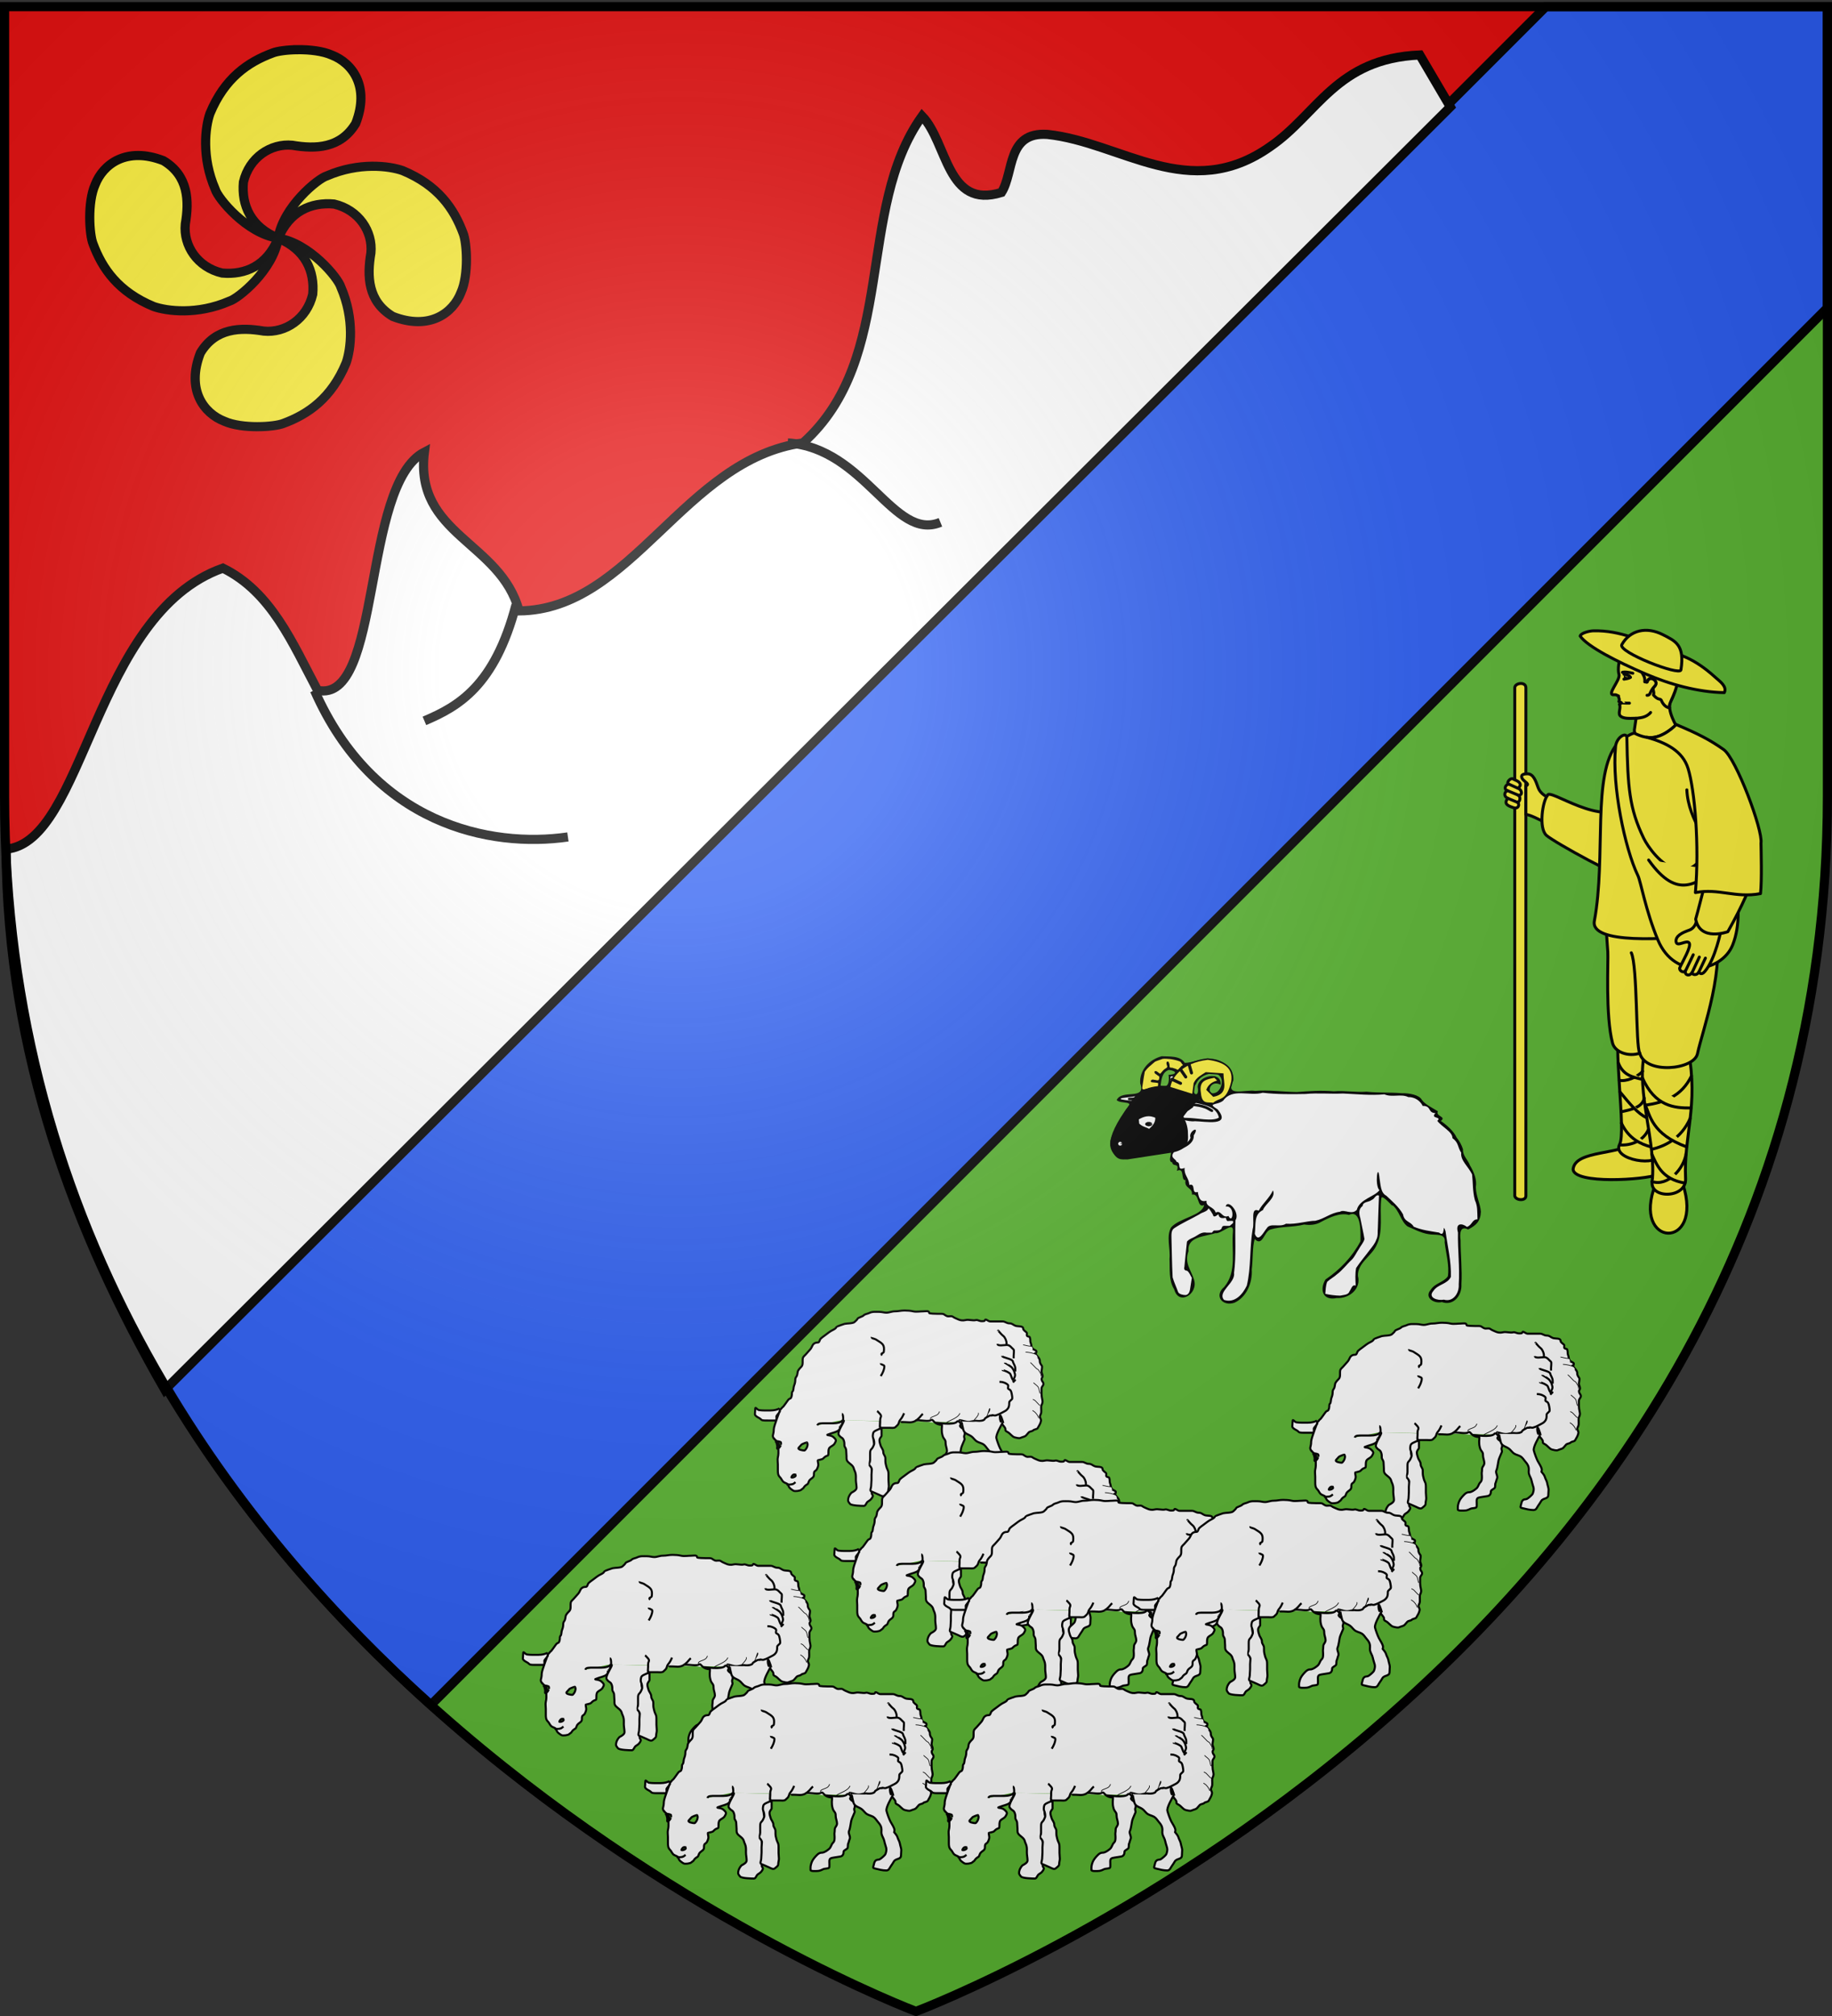 <svg xmlns="http://www.w3.org/2000/svg" xmlns:xlink="http://www.w3.org/1999/xlink" width="600" height="660" version="1.0"><rect width="100%" height="100%" fill="#333333" stroke="none"/><defs><linearGradient id="b"><stop offset="0" style="stop-color:white;stop-opacity:.314"/><stop offset=".19" style="stop-color:white;stop-opacity:.251"/><stop offset=".6" style="stop-color:#6b6b6b;stop-opacity:.125"/><stop offset="1" style="stop-color:black;stop-opacity:.125"/></linearGradient><linearGradient id="a"><stop offset="0" style="stop-color:#fd0000;stop-opacity:1"/><stop offset=".5" style="stop-color:#e77275;stop-opacity:.659"/><stop offset="1" style="stop-color:black;stop-opacity:.323"/></linearGradient><linearGradient id="c"><stop offset="0" style="stop-color:#fd0000;stop-opacity:1"/><stop offset=".5" style="stop-color:#e77275;stop-opacity:.659"/><stop offset="1" style="stop-color:black;stop-opacity:.323"/></linearGradient><linearGradient id="d"><stop offset="0" style="stop-color:white;stop-opacity:.314"/><stop offset=".19" style="stop-color:white;stop-opacity:.251"/><stop offset=".6" style="stop-color:#6b6b6b;stop-opacity:.125"/><stop offset="1" style="stop-color:black;stop-opacity:.125"/></linearGradient><linearGradient id="e"><stop offset="0" style="stop-color:#784421;stop-opacity:1"/><stop offset="1" style="stop-color:#fff;stop-opacity:1"/></linearGradient><radialGradient xlink:href="#b" id="o" cx="221.445" cy="226.331" r="300" fx="221.445" fy="226.331" gradientTransform="matrix(1.353 0 0 1.349 -77.63 -85.747)" gradientUnits="userSpaceOnUse"/><radialGradient id="f" cx="237.409" cy="263.941" r="8.281" fx="237.409" fy="263.941" gradientUnits="userSpaceOnUse"><stop offset="0" style="stop-color:white"/><stop offset=".522" style="stop-color:#da251d"/><stop offset="1" style="stop-color:#1f1a17"/></radialGradient><radialGradient id="g" cx="503.247" cy="231.668" r="8.714" fx="503.247" fy="231.668" gradientUnits="userSpaceOnUse"><stop offset="0" style="stop-color:white"/><stop offset=".522" style="stop-color:#00923f"/><stop offset="1" style="stop-color:#1f1a17"/></radialGradient></defs><g style="display:inline"><path d="M598.5 3.469V2.188H1.5v258.53c0 120.004 52.784 209.3 113.938 272.626L598.5 3.469z" style="fill:#e20909;fill-opacity:1;fill-rule:evenodd;stroke:none"/><path d="M598.5 3.469 115.437 533.344C199.751 620.65 300 658.5 300 658.5s298.5-112.33 298.5-397.781V3.469z" style="fill:#5ab532;fill-opacity:1;fill-rule:evenodd;stroke:none"/><g style="display:inline"><path d="M598.5 100.781 141.125 558.156c-31.35-28.132-62.039-62.67-86.688-104.125L506.281 2.187H598.5v98.594z" style="fill:#2b5df2;fill-opacity:1;fill-rule:evenodd;stroke:#000;stroke-width:3;stroke-linecap:butt;stroke-linejoin:miter;stroke-miterlimit:4;stroke-opacity:1;stroke-dasharray:none"/><path d="M0 0h600v660H0z" style="fill:none;stroke:none"/></g></g><g style="fill:#fcef3c;display:inline;stroke:#000;stroke-opacity:1;stroke-width:14.079;stroke-miterlimit:4;stroke-dasharray:none"><path d="M328.005 41.154c-16.924.126-32.062 2.332-38.864 5.099-38.15 14.15-73.9 38.776-96.392 93.121-7.125 20.3-13.316 67.01 8.129 116.402 3.998 13.857 48.17 67.8 96.44 75.083.065.027.127.07.192.097-.039.244-.06.477-.096.721-17.207 41.468-50.287 56.053-86.003 52.814-37.952-8.915-59.845-42.134-56.565-75.228 6.026-35.531 5.057-74.272-33.574-97.45-56.75-22.033-92.882 5.266-105.05 36.796C4.076 275.822 7.288 325.522 13 339.565c14.15 38.15 38.776 73.852 93.12 96.344 20.301 7.125 67.012 13.316 116.402-8.128 13.867-4.002 67.856-48.182 75.084-96.489.033-.078.064-.162.097-.24 41.651 17.178 56.299 50.315 53.054 86.099-8.915 37.952-42.182 59.845-75.277 56.565-35.53-6.026-74.27-5.057-97.45 33.574-22.032 56.75 5.315 92.833 36.845 105.001 27.213 12.147 76.913 8.983 90.956 3.271 38.15-14.15 73.851-38.776 96.344-93.12 7.125-20.302 13.316-67.012-8.129-116.403-3.993-13.839-48.05-67.689-96.247-75.083 17.242-41.235 50.23-55.757 85.858-52.525 37.952 8.914 59.846 42.181 56.565 75.276-6.026 35.53-5.056 74.271 33.574 97.45 56.75 22.032 92.834-5.315 105.002-36.844 12.146-27.213 8.983-76.866 3.27-90.91-14.15-38.148-38.776-73.898-93.12-96.391-20.301-7.125-67.011-13.315-116.402 8.129-13.79 3.979-67.285 47.727-74.988 95.718-41.875-17.143-56.595-50.327-53.342-86.195 8.914-37.952 42.133-59.845 75.228-56.565 35.53 6.026 74.271 5.057 97.45-33.574 22.032-56.75-5.267-92.882-36.796-105.05-14.032-6.263-34.076-8.455-52.093-8.32z" style="fill:#fcef3c;fill-opacity:1;fill-rule:evenodd;stroke:#000;stroke-opacity:1;stroke-width:14.079;stroke-miterlimit:4;stroke-dasharray:none" transform="translate(27.706 7.494) scale(.213)"/></g><path d="M2 278c25.849-2.299 28.517-76.944 71-92 15.865 7.801 22.8 24.533 31 40 21.264 4.477 14.291-67.199 35-78-3.367 27.119 24.95 29.322 31 52 37-.333 54-49.667 93-55 31.104-27.908 17.044-76.314 39-107 8.404 8.728 8.014 30.646 26 25 4.15-6.475 1.667-19.889 15-19 24.2 2.53 46.435 22.75 73 4 15.553-10.624 21.629-28.83 49-30l10 17L54 455C24.522 403.776 2.368 345.102 2 278z" style="fill:#fff;stroke:#000;stroke-width:3;stroke-linecap:butt;stroke-linejoin:miter;stroke-miterlimit:4;stroke-opacity:1;stroke-dasharray:none"/><path d="M103 226c19.326 43.939 57.636 51.682 83 48M169 198c-7 26.667-19 33.333-30 38M258 145c25.333 1.667 34.667 32.333 50 26" style="fill:none;stroke:#000;stroke-width:3;stroke-linecap:butt;stroke-linejoin:miter;stroke-miterlimit:4;stroke-opacity:1;stroke-dasharray:none"/><g style="display:inline"><g style="fill:#fcef3c"><path d="m426.524 724.278.596-4.033c-2.71.1-4.144.098-5.173-.636-1.222-.872.2-2.801-.472-4.064.983-.52.686-.553-.185-.96.417-.8-.178-1.299-.096-1.88-.609-.182-.715-.49-1.455-.412-3.002.32 2.15-4.915 1.593-6.856-.556-1.942.15-4.696.351-6.067.238-1.617 2.539-5.254 10.996-3.198 8.457 2.056 8.422 1.974 9.089 4.943.667 2.97-1.241 10.464-2.91 13.32-1.67 2.857 2.261 9.105 2.261 9.105l-2.83 5.452h-11.128l-.637-4.714h0z" style="fill:#fcef3c;fill-opacity:1;stroke:#000;stroke-width:1;stroke-linecap:round;stroke-linejoin:round;stroke-miterlimit:4;stroke-opacity:1;stroke-dasharray:none" transform="matrix(.968 0 0 .968 122.386 -462.057)"/><path d="M429.701 701.73c-2.336 3.04.715 3.192.345 6.205l.786.116c.399-1.282 1.032-1.562 2.26-.941.327.164 1.41 1.24.162 2.467-.889.874.214 1.7-.268 2.795 1.8 2.158 2.412.832 2.82 2.155.571 1.19 1.556 2.138 2.65 2.186-.59-1.824 2.604-4.412 3.224-12.268l-11.979-2.714zM422.488 704.72s.64-.377 3.529.308M422.158 715.02c0 .01 1.45.146 2.712.116" style="fill:#fcef3c;stroke:#000;stroke-width:1;stroke-linecap:round;stroke-linejoin:round;stroke-miterlimit:4;stroke-opacity:1;stroke-dasharray:none" transform="matrix(.968 0 0 .968 122.386 -462.057)"/><path d="M430.876 708.012c.765-2.599 4.084-.265 2.612 1.286-2.005 2.113-1.309 3.184-2.668 3.184" style="fill:#fcef3c;stroke:#000;stroke-width:1;stroke-linecap:round;stroke-linejoin:round;stroke-miterlimit:4;stroke-opacity:1;stroke-dasharray:none" transform="matrix(.968 0 0 .968 122.386 -462.057)"/><path d="M386.074 709.932c0-1.653 3.76-2.18 3.76 0l-.001 171.874c-.002 1.774-3.44 1.549-3.76 0V709.932z" style="fill:#fcef3c;fill-opacity:1;stroke:#000;stroke-width:1;stroke-linecap:round;stroke-linejoin:round;stroke-miterlimit:4;stroke-opacity:1;stroke-dasharray:none" transform="matrix(.968 0 0 .968 122.386 -462.057)"/><path d="M402.614 759.048s-10.354-6.203-12.78-6.252v-9.684c1.47-.547-.343-1.292-1.115-2.28-.667-1.015-.466-1.805 1.646-1.801 1.985.004 2.795 2.339 3.607 4.664 1.425 4.08 8.19 4.726 12.237 6.967.886 1.848-1.533 6.505-3.595 8.386z" style="fill:#fcef3c;fill-opacity:1;stroke:#000;stroke-width:1;stroke-linecap:round;stroke-linejoin:round;stroke-miterlimit:4;stroke-opacity:1;stroke-dasharray:none" transform="matrix(.968 0 0 .968 122.386 -462.057)"/><path d="M397.123 746.407c-1.618 1.776-3.062 11.042-.324 13.461 2.642 2.336 25.765 15.147 29.265 14.965l-1.626-25.576c-8.23 8.762-27.15-5.966-27.315-2.85z" style="fill:#fcef3c;fill-opacity:1;stroke:#000;stroke-width:1;stroke-linecap:round;stroke-linejoin:round;stroke-miterlimit:4;stroke-opacity:1;stroke-dasharray:none" transform="matrix(.968 0 0 .968 122.386 -462.057)"/><path d="M433.7 877.78h9.244c7.36 22.717-17.68 21.594-9.244 0z" style="fill:#fcef3c;fill-opacity:1;fill-rule:evenodd;stroke:#000;stroke-width:1;stroke-linecap:round;stroke-linejoin:round;stroke-miterlimit:4;stroke-opacity:1;stroke-dasharray:none" transform="matrix(.968 0 0 .968 122.386 -462.057)"/><path d="M433.714 862.558c2.363 1.779 6.618 11.163.57 12.055-4.186 1.77-28.086 3.295-28.48-1.804.715-6.744 16.271-4.59 21.834-9.682l6.076-.57z" style="fill:#fcef3c;fill-opacity:1;stroke:#000;stroke-width:1;stroke-linecap:round;stroke-linejoin:round;stroke-miterlimit:4;stroke-opacity:1;stroke-dasharray:none" transform="matrix(.968 0 0 .968 122.386 -462.057)"/><path d="m434.356 821.587.704 45.76c.077 4.965-16.252 2.29-13.525-2.962 2.342-4.513-2.523-33.644.202-42.798h12.619z" style="fill:#fcef3c;fill-opacity:1;stroke:#000;stroke-width:1;stroke-linecap:round;stroke-linejoin:round;stroke-miterlimit:4;stroke-opacity:1;stroke-dasharray:none" transform="matrix(.968 0 0 .968 122.386 -462.057)"/><path d="M444.778 832.718c3.568 18.266-1.638 29.254-.91 43.198.353 6.765-12.003 6.972-11.323 1.093 1.488-12.866-5.37-30.32-2.646-43.083l14.879-1.208z" style="fill:#fcef3c;fill-opacity:1;stroke:#000;stroke-width:1;stroke-linecap:round;stroke-linejoin:round;stroke-miterlimit:4;stroke-opacity:1;stroke-dasharray:none" transform="matrix(.968 0 0 .968 122.386 -462.057)"/><path d="M416.88 790.037h36.505c4.54 13.574-3.905 36.013-5.505 43.68-1.125 5.39-17.523 7.112-19.521-.187-3.883 1.296-8.389-.356-9.205-3.41-2.453-9.179-1.401-28.052-1.602-30.821l-.671-9.262z" style="fill:#fcef3c;fill-opacity:1;stroke:#000;stroke-width:1;stroke-linecap:round;stroke-linejoin:round;stroke-miterlimit:4;stroke-opacity:1;stroke-dasharray:none" transform="matrix(.968 0 0 .968 122.386 -462.057)"/><path d="m462.986 750.197-6.774-19.49c-3.412-2.02-6.78-3.26-15.484-8.281-5.332 4.89-9.14 5.36-14.137 2.89-.662-.133-3.339 1.303-5.778 3.473-8.749 10.262-3.749 38.142-7.808 60.012-1.491 8.036 24.235 6.132 37.607 4.844l8.078-29.206 4.296-14.242z" style="fill:#fcef3c;fill-opacity:1;stroke:#000;stroke-width:1;stroke-linecap:round;stroke-linejoin:round;stroke-miterlimit:4;stroke-opacity:1;stroke-dasharray:none" transform="matrix(.968 0 0 .968 122.386 -462.057)"/><path d="M434.498 795.234c-4.154-9.933-5.778-19.727-6.759-21.76-4.492-9.31-8.788-30.472-7.594-43.285.074-3.43 3.81-5.611 3.853-3.32.31 16.767.805 23.841 5.705 33.98 2.605 5.39 18.122 26.232 26.444-10.596 1.47 15.342 8.944 33.399 3.636 46.68-3.675 9.195-19.501 12.129-25.285-1.7zM428.322 833.396c-1.342-2.219-.671-29.175-2.82-33.829M432.488 876.922c5.291 1.852 10.921-4.399 11.553-9.555M432.436 866.028c4.217-1.019 9.859-3.433 12.964-10.42M445.862 841.21c-3.334 6.857-9.01 8.93-15.556 9.901" style="fill:#fcef3c;fill-opacity:1;stroke:#000;stroke-width:1;stroke-linecap:round;stroke-linejoin:round;stroke-miterlimit:4;stroke-opacity:1;stroke-dasharray:none" transform="matrix(.968 0 0 .968 122.386 -462.057)"/><path d="M429.232 841.81c4.255 9.676 10.753 10.305 16.48 10.245M430.138 850.813c1.754 3.889 2.385 10.082 14.054 14.386M432.392 867.557c1.59 3.306 3.223 8.58 11.25 9.887" style="fill:#fcef3c;stroke:#000;stroke-width:1;stroke-linecap:round;stroke-linejoin:round;stroke-miterlimit:4;stroke-opacity:1;stroke-dasharray:none" transform="matrix(.968 0 0 .968 122.386 -462.057)"/><path d="M421.658 864.551c3.922.244 7.936-1.4 9.644-5.237" style="fill:#fcef3c;fill-opacity:1;stroke:#000;stroke-width:1;stroke-linecap:round;stroke-linejoin:round;stroke-miterlimit:4;stroke-opacity:1;stroke-dasharray:none" transform="matrix(.968 0 0 .968 122.386 -462.057)"/><path d="M432.14 865.215c-3.362-.94-7.459-2.643-9.991-8.05" style="fill:#fcef3c;stroke:#000;stroke-width:1;stroke-linecap:round;stroke-linejoin:round;stroke-miterlimit:4;stroke-opacity:1;stroke-dasharray:none" transform="matrix(.968 0 0 .968 122.386 -462.057)"/><path d="M422.127 853.328c3.313-.715 7.112-1.439 7.734-4.601" style="fill:#fcef3c;fill-opacity:1;stroke:#000;stroke-width:1;stroke-linecap:round;stroke-linejoin:round;stroke-miterlimit:4;stroke-opacity:1;stroke-dasharray:none" transform="matrix(.968 0 0 .968 122.386 -462.057)"/><path d="M430.614 855.316c-2.89-1.365-5.562-4.56-8.956-8.705" style="fill:#fcef3c;stroke:#000;stroke-width:1;stroke-linecap:round;stroke-linejoin:round;stroke-miterlimit:4;stroke-opacity:1;stroke-dasharray:none" transform="matrix(.968 0 0 .968 122.386 -462.057)"/><path d="M421.428 842.691c2.16.523 6.036-.955 7.903-3.049" style="fill:#fcef3c;fill-opacity:1;stroke:#000;stroke-width:1;stroke-linecap:round;stroke-linejoin:round;stroke-miterlimit:4;stroke-opacity:1;stroke-dasharray:none" transform="matrix(.968 0 0 .968 122.386 -462.057)"/><path d="M429.224 842.379c-3.022-.74-6.498-1.227-8.136-5.64M431.36 768.192c9.98 14.098 16.326 7.196 23.225 3.49" style="fill:#fcef3c;stroke:#000;stroke-width:1;stroke-linecap:round;stroke-linejoin:round;stroke-miterlimit:4;stroke-opacity:1;stroke-dasharray:none" transform="matrix(.968 0 0 .968 122.386 -462.057)"/><path d="M455.816 792.057s-1.839 9.563-5.41 13.793c-.404.478-1.32 1.38-2.054.207-.618 1.258-2.155 1.024-2.368.247-.682 1.204-2.337 1.026-2.274-.573-.782.824-2.149-.346-1.811-1.107.955-2.151 3.971-7.094 3.196-8.364-.775-1.27-4.184 1.54-4.444-.427-.259-1.968 2.092-3.088 4.413-3.911s2.578-3.49 2.578-3.49 5.678 1.591 8.174 3.625z" style="fill:#fcef3c;fill-opacity:1;stroke:#000;stroke-width:1;stroke-linecap:round;stroke-linejoin:round;stroke-miterlimit:4;stroke-opacity:1;stroke-dasharray:none" transform="matrix(.968 0 0 .968 122.386 -462.057)"/><path d="M456.096 730.65c4.427 2.429 13.291 29.544 12.575 33.601-.717 4.057-.186 9.882-10.516 28.195 0 0-9.429 3.435-10.87-4.264 0 0 4.678-16.711 5.153-22.598.223-2.767-7.625-10.37-8.152-21.114M383.725 747.3c-1.353-.467-1.358-2.044-.15-2.552-1.354-.51-.64-1.94.28-2.203-.622-.79.86-2.236 1.633-1.777.298.177.465.24 1.224.589.23.105 2.331 1.145.445 2.558 1.312.45 1.775 2.44.099 2.38.906.519.648 2.227-.29 2.377.967.735.263 2.522-1.517 1.76-2.139-.692-3.03-1.42-1.724-3.132z" style="fill:#fcef3c;fill-opacity:1;stroke:#000;stroke-width:1;stroke-linecap:round;stroke-linejoin:round;stroke-miterlimit:4;stroke-opacity:1;stroke-dasharray:none" transform="matrix(.968 0 0 .968 122.386 -462.057)"/><path d="M423.02 705.37c1.572.204 2 .683 2.216 1.04-.317.206-.754.412-2.222.618" style="fill:#fcef3c;stroke:#000;stroke-width:1;stroke-linecap:round;stroke-linejoin:round;stroke-miterlimit:4;stroke-opacity:1;stroke-dasharray:none" transform="matrix(.968 0 0 .968 122.386 -462.057)"/><path d="M423.453 706.265c0 .066.015.119.02.119a.354.354 0 0 0 .013-.119.345.345 0 0 0-.014-.118.285.285 0 0 0-.019.118z" style="fill:#fcef3c;fill-rule:evenodd;stroke:#000;stroke-width:1;stroke-linecap:round;stroke-linejoin:round;stroke-miterlimit:4;stroke-opacity:1;stroke-dasharray:none" transform="matrix(.968 0 0 .968 122.386 -462.057)"/><path d="M426.937 720.298c1.297-.192 3.527-.165 5.098-2M430.15 705.185c-9.217-3.985-19.513-9.144-21.954-12.74.306-1.095 3.254-1.737 4.437-1.767 9.303-.241 16.964 3.68 23.304 6.307 3.566 1.478 9.034 1.238 18.179 9.587 1.203 1.098 3.911 2.913 2.844 5.007-8.87-.153-18.405-2.76-26.81-6.394z" style="fill:#fcef3c;stroke:#000;stroke-width:1;stroke-linecap:round;stroke-linejoin:round;stroke-miterlimit:4;stroke-opacity:1;stroke-dasharray:none" transform="matrix(.968 0 0 .968 122.386 -462.057)"/><path d="M422.288 695.352c-1.401 2.513 19.654 10.705 20 8.54 1.354-8.453-1.881-9.746-6.07-11.893-5.583-2.862-11.19-1.563-13.93 3.353zM430.711 726.673c3.964.845 8.314-2.505 9.962-4.301 7.48 3.138 11.524 5.24 16.093 8.484 4.187 2.971 13.31 27.255 12.611 31.63.033 2.343.34 12.661-.165 17.07-8.535 1.606-14.098-1.886-22.024-.346 1.383-16.062-.236-34.748-2.484-41.988-1.825-5.873-7.377-8.71-13.993-10.548z" style="fill:#fcef3c;stroke:#000;stroke-width:1;stroke-linecap:round;stroke-linejoin:round;stroke-miterlimit:4;stroke-opacity:1;stroke-dasharray:none" transform="matrix(.968 0 0 .968 122.386 -462.057)"/><path d="m443.757 805.854 2.702-5.618M446.133 806.124l2.382-5.113M448.406 805.966l2.168-4.596M384.003 742.494l3.094 1.415M383.561 744.704l3.668 1.547M383.694 747.312l3.491 1.458" style="fill:#fcef3c;stroke:#000;stroke-width:1px;stroke-linecap:round;stroke-linejoin:round;stroke-opacity:1" transform="matrix(.968 0 0 .968 122.386 -462.057)"/></g></g><path d="M228.328 0c-54.652 13.887-99.451 61.072-95.3 120 27.843 77.065-82.085 24.106-104.2 74.094 18.633 19.18 85.807-.692 41.969 40.906C48.103 279.673 15.2 321.943 2.325 370.388c-12.346 44.585 26.19 95.124 75.003 80.706 61.688-10.722 124.735-15.483 184.846-30.512 20.274-3.433-12.512 45.229 12.654 48.98 2.72 22.381 32.784-.987 20.437 37.47 37.027-17.233 15.073 43.807 38.363 41.032-7.226 38.658 31.214 29.961 28.52 64.266 34.547-8.653 20.63 62.537 53.899 45.795-8.552 47.394-108.936 56.763-146.438 99.156-22.484 39.969-2.021 94.612-7.03 139.57 2.478 45.756-4.526 93.49 20.905 134.649 20.152 73.667 106.57 20.803 88.135-41.856-13.722-45.257-44.256-74.077-24.667-127.691-7.651-65.668 78.035-64.53 118.074-79.282 24.728 6.448 82.436-56.228 78.456-7.564-8.178 81.761 19.699 177.163-38.81 245.674-46.474 39.084-7.474 87.947 45.603 69.689 54.597-25.339 79.864-89.106 76.571-147.248 5.41-42.565 2.484-101.786 12.982-134.472 35.151 36.32 40.78-34.291 70.281-42.406 47.25-14.29 97.72-8.674 148.75-21.938 23.604 3.704 51.775 2.477 75.469-11.906 36.795-19.286 82.477-41.511 122.594-30.437 56.321-26.301 51.065 81.355 50.843 116.562-36.324 68.463-90.798 125.727-154.865 169.008-27.947 46.826-10.443 94.819 49.598 82.179 58.187 2.995 108.93-42.7 94.182-98-2.577-55.282 57.83-86.344 80.551-132.128 34.376-64.22 13.582-141.92 23.19-211.996 3.677-19.936 59.563 50.768 48.211 30.328 31.994 25.286 37.616 73.073 67.633 94.937 19.876 7.903 61.129 30.237 94.063 34.297 28.569 5.613 76.115-6.702 70.18 36.02 5.726 49.542 21.389 101.659 14.096 150.347-19.058 27.09-57.265 29.944-75.545 59.252-31.246 35.293 15.725 63.057 48.903 54.687 52.087 18.431 90.004-29.499 86.727-79.327 3.771-64.118-3.869-129.458-3.722-194.356-4.182-28.308-2.254-66.24 33.205-47.373 35.621-18.131 55.091-36.49 56.656-78.469-2.32-36.011-21.827-68.42-22.406-109.406 5.584-32.035-8.11-65.673-25.688-95.469-8.966-24.903-32.973-42.757-31-71.125-5.196-17.815-15.35-36.6-28.406-52.531-12.106-27.676-44.909-56.251-69.875-73.187 27.175-20.035-24.824-19.813-12.906-42.813-25.455-15.967-56.227-29.977-70.813-50.406-11.669-22.217-55.453-30.378-89.963-29.594-51.717-4.352-103.066-.87-154.453-6.735-50.313 3.597-95.655-5.703-145.724-1.68-56.773-4.754-109.388-1.003-164.426 3.31-61.56-1.152-123.097-10.173-183.305-5.102-42.172-7.745-137.447 30.34-96.348-47.387 4.014-51.156-51.196-94.292-99.908-94.33-39.156-3.697-85 18.214-115.467 17.736C310.576-3.395 261.39 1.938 228.328 0zm31.719 60.531c39.402 5.387 33.074 21.27-1.447 21.58 3.843 29.152-.111 63.344-35.397 47.295 4.174-26.81 6.045-58.615 36.844-68.875zm201.28 15.25c42.573 6.247 40.634 58.22 12.25 81.969-50.472 30.32-41.066-59.793 15.22-31.719 6.481-62.775-101.344-40.81-101.437 9.829 10.626 59.393-39.838 25.613-7.626-12.641 13.398-32.344 48.099-48.245 81.594-47.438z" style="fill:#000" transform="matrix(.074 0 0 .074 363.586 345.793)"/><path d="M441.047 23.313c-66.9-1.8-136.51 25.428-161.438 92.187-37.721 35.424 69.414 75.558 79.906 54.094 3.822-31.568 10.57-47.791-15.575-62.552 34.585 16.964 48.494-18.692 26.18-40.278C393.83 87.185 421.65 79.18 420.327 46.5c5.309 38.434 64.128 1.179 81.385 41.272 20.12 39.753-23.206 116.676-69.541 79.072-29.307-55.987 60.999-55.78 42.906-55.781-25.368-33.99-90.787 6.513-77.844 47.687-5.615 46.895 68.78 57.307 96.28 27.577 53.195-34.777 55.557-122.825-5.686-151.577-13.224-10.838-30.68-10.444-46.781-11.438zm-184.25 118c-37.924 4.965-84.923 1.344-114.57 27.316C82.76 222.04 47.905 296.829 14.29 367.58c-19.499 61.841 49.514 97.075 88.506 45.45 43.955-5.675-53.494 40.844 12.03 19.969 57.091-2.108 110.652-22.656 167.107-24.007 30.547-5.279 69.224-28.36 73.694-49.037-11.81-26.751 45.578-58.38 14.481-9.769 2.72 38.174-46.437 59.663-84.549 70.161-26.18 29.023 5.753 32.677 8.612 47.152 23.669 2.367-2.838 41.837 35.437 26.563-3.107 33.248 19.384 42.522 20.719 75.437 31.58-9.55 6.285 41.881 37.5 30.75 5.25 31.699 12.94 45.67 38.652 39.051-3.731 28.44 33.077 25.263 40.598 52.511 24.768-13.818 28.07 27.367 56.372 14.683 19.99 41.278 31.827-47.884-12.372-41.682 9.605-35.9 65.357 27.556 43.62 60.858-2.908 77.614 3.83 156.483-6.37 233.329 6.826 44.702-75.346 83.262-44.281 119 47.567 15.459 82.336-24.356 100.78-63.313 19.385-81.499 11.76-167.552 25.954-250.242 9.637-30.375-11.869-98.89 26.797-81.133 16.124-31.658 47.087-54.712 62.75-89.812 15.13 31.9-34.312 59.763-44.28 87.186-40.87 19.42-30.342 61.379-35.814 105.064 16 41.687 39.145-8.937 52.888-24.636 15.395-26.013 56.517-2.073 85.112-20.114 46.474 3.439 94.187-12.952 130.103-13.11 41.016-9.062 66.791-34.731 108.803-39.921 19.766-12.74 52.099 16.14 74.47-8.469 12.14-47.386 78.798-57.74 100.343-87-22.497-18.906-7.16-131.771.413-51.281 4.749 25.506 4.06 63.069 29.87 75.71 22.173 21.667 54.943 47.844 74.092 82.79 6.187 34.957 34.099 30.17 46.937 54.25 34.858 15.218 72.888 19.506 112.594 26.281 30.319 26.023 12.98-50.594 28.47-6.262 9.154 67.193 25.693 133.808 23.78 202.012-15.527 32.855-57.573 32.496-77.092 61.833-27.46 30.826 19.598 44.55 45.561 38.917 40.997 12.466 68.658-28.223 66.219-66.75 5.08-76.18-4.979-153.544-3.423-230.327-12.535-42.89 18.064-42.01 39.923-24.517 24.374-9.258 21.86-33.51 46.53-33.656-1.415-36.237 1.016-57.083-11.702-85.027-10.466-40.327-8.081-77.762-12.266-113.817-16.43-34.618-52.472-61.62-48.049-95.819-17.271-25.707-10.154-43.56-38.982-64.65 1.455-27.824-46.77-49.01-66.969-76.343 22.84-20.298-33.426-7.903-8.187-34.188-35.351-1.064-16.217-32.357-56.446-31.909-10.38-21.988-34.536-39.674-63.898-39.028-31.337-15.629-72.227 2.808-105.477-12.197-60.688 5.795-123.255-1.175-183.586-3.616-56.351 2.633-112.505-3.112-166.03 2.094-60.15 1.202-128.148 1.7-188.97-5.375-58.877 16.591-134.526-22.16-174.862 34.763-28.903 22.961-74.36 7.569-24.02 39.374 61.7 76.628-57.003 52.238-101.555 51.675-24.983 4.971-104.939-18.356-35.535-14.786 43.307.031 112.8 17.51 142.002-1.1-13.759-63.338-100.869-57.37-135.826-75.68 27.654-8.944 81.233 8.054 29.296-12.183-43.864 17.088-87.715-12.975-117.968-42.375z" style="fill:#fff;fill-opacity:1" transform="matrix(.074 0 0 .074 363.586 345.793)"/><path d="M442.658 243.727c-9.412-5.275-18.507-11.564-29.128-14.168-8.858-3.158-18.04-5.211-27.323-6.65-5.774-.776-11.592-2.172-17.427-1.88-.828 4.327-4.401 7.103-8.117 9.296-4.888 3.223-9.373 7.066-14.309 10.18-3.538 1.895-9.944 1.363-9.502-3.924-.56-5.2 5.2-7.238 8.417-10.095 1.497-1.037 6.595-4.452 1.819-3.95-5.142 1.21-8.755-3.374-6.911-8.149 1.754-3.777 7.37-2.248 10.835-3.291 11.284-1.097 22.73-2.205 33.98-.14 22.02 2.943 44.063 9.15 62.63 21.7 3.448 2.414 9.642 3.99 8.111 9.492-.09 5.747-7.3 4.66-10.758 2.77a23.941 23.941 0 0 1-2.317-1.191z" style="fill:#000;fill-opacity:1" transform="matrix(.074 0 0 .074 363.586 345.793)"/><path d="M1021.502 1058.485c14.677-3.52 32.985-2.322 38.443-19.62 7.718-9.675 10.665-30.264 26.883-24.221-1.467-25.896-3.036-52.237 1.85-77.866 18.413-27.978 40.663-53.375 60.561-80.348 10.949-14.088 22.795-27.772 28.667-44.93 8.976-16.386 4.92-35.754 6.96-53.608 1.855-47.072 2.57-94.19 4.93-141.24-14.532-7.221-19.222 15.361-31.968 18.869-12.294 10.878-38.829 6.756-40.404 27.02-18.106 12.602-16.429 33.649-10.37 52.613 5.995 31.296 13.384 62.4 18.594 93.8-4.285 16.641-17.668 29.746-25.383 45.119-10.486 14.822-17.58 32.44-30.18 45.42-22.77 20.7-40.973 46.488-65.958 65.003-13.413 12.584-30.343 20.791-43.542 33.418-6.543 16.975-6.823 35.392-8.304 53.333 21.235 4.539 43.059 7.273 64.733 7.922l2.324-.299 2.164-.385zM334.828 1056.452c16.634-2.648 18.624-22.866 20.503-36.523 2.062-13.181 4.138-26.36 6.208-39.54-6.81-10.583-10.655-24.185-21.211-31.482-10.29-.025-15.056-7.44-11.84-16.417 3.75-37.421 7.106-74.897 11.507-112.243 9.412-12.753 27.876-16.474 41.033-25.45 14.186-9.04 27.922-17.788 45.553-14.297h23.639c4.226-3.938 6.884-11.16 13.793-9.483 11.445-.433 27.877.64 30.727-13.817 2.646-7.772 9.94-7.045 16.625-6.7 6.245-.448 13.243.904 19.015-.673 5.603-7.171 16.831-8.95 13.448-20.048-3.297-3.076-12.421-.313-17.832-1.285-12.365 4.914-11.563-10.954-15.043-13.96-14.02 3.58-29.918 2.996-31.164-15.052-7.11 2.48-21.513 19.557-25.412.508-5.213-8.935-13.114-22.442-19.197-27.372-4.963 15.479-27.974 17.172-40.349 26.86-36.372 20.85-75.132 37.567-110.166 60.645-15.652 9.738-13.151 29.567-13.197 45.34 1.5 57.589 2.15 115.237 5.093 172.767 6.48 22.458 16.86 43.7 24.63 65.77 5.436 9.62 23.172 12.797 33.637 12.452zM98.828 195.441c-3.125-1.234-6.58-.768-9.866-.963-2.855-.02-5.765-.053-8.515-.91-2.142-1.918-1.7-5.266-1.154-7.769 1.718-2.328 5.062-1.585 7.58-2.119 7.403-.728 14.881-.555 22.255-1.57 2.372-.76 5.437-3.058 5.824-5.286-2.242.142-4.478.832-6.769.96-18.096 2.343-36.231 4.416-54.28 7.102-2.675.492-7.108.73-7.11 4.363 1.25 1.726 3.892 1.439 5.79 2.115 11.84 2.385 23.854 3.817 35.868 4.974 3.12.187 6.27.608 9.386.445.6-.153 1.025-.72.99-1.342z" style="fill:#fff;fill-opacity:1" transform="matrix(.074 0 0 .074 363.586 345.793)"/><path d="M159.498 144.567c17.34-3.772 34.72-7.358 52.052-11.168.344-4.87 1.223-9.751.878-14.632-9.993-2.671-20.572-1.982-30.62-4.275-6.831-7.248 5.359-14.009 12.147-10.213 6.901-.554 18.711 6.58 22.165-1.736 1.374-6.318 4.085-14.33-4.425-16.44-5.31-5.664-19.637-9.456-14.667-19.403 7.809-4.166 14.307 4.849 20.463 8.444 2.381 2.738 4.628 2.66 6.628-.4 6.735-7.436 12.505-16.053 21.605-20.87 6.577-2.705 8.954-7.814 5.273-14.124-2.746-6.449-3.515-20.197 7.202-15.108 4.077 6.163 4.838 14.235 5.38 21.46-1.726 6.54 11.19 3.163 15.325 6.134 6.82 1.902 13.844 4.04 19.674 8.063 6.345-3.908 10.312-10.9 16.082-15.663.433-3.293 11.083-4.715 6.467-7.02-5.423-4.56-6.787-13.156-14.46-15.254-12.918-4.885-26.582-7.88-40.25-9.736-11.236-.828-22.68-2.407-33.896-.962-11.173 4.214-22.828 7.388-33.698 12.382-6.651 4.781-12.232 11.006-18.73 16.065-10.294 8.041-19.366 17.628-26.711 28.433-3.19 13.918-4.78 28.326-7.177 42.46-1.307 10.347-3.702 20.687-4.198 31.065 2.981 8.696 11.35 3.168 17.49 2.498z" style="fill:#fcef3c;fill-opacity:1" transform="matrix(.074 0 0 .074 363.586 345.793)"/><path d="M275.318 99.5c6.01-9.605 5.76-8.967 3.795-9.72-.981-.377-3.8-.707-6.264-.733-4.32-.045-4.525.09-5.752 3.785-1.079 3.253-1.013 4.8.436 10.238l1.707 6.407 1.944-3.239c1.069-1.78 2.93-4.813 4.134-6.738z" style="fill:#fff;fill-opacity:1" transform="matrix(.074 0 0 .074 363.586 345.793)"/><path d="M383.042 356.176c.293-3.343 3.798-8.402 12.49-9.462 5.317.682 8.672 2.672 7.95 7.38-1.611 6.889-3.998 5.24-6.057 7.192-1.759-.314-4.009.682-4.352-3.406-.783-4.463 2.089-4.75 4.73-5.3l1.326 1.325c-2.079.402-3.219 1.43-3.785 2.84l2.081 2.08c4.692-.923 3.06-4.377 3.028-7.19l-5.488-.38c-1.36.934-2.928 1.6-3.785 3.407l-.568 4.353c-2.523 1.13-5.046.069-7.57-2.839z" style="fill:#fcef3c;stroke:#000;stroke-width:.5;stroke-linecap:butt;stroke-linejoin:miter;stroke-miterlimit:4;stroke-opacity:1;stroke-dasharray:none"/><path d="m383.8 353.338 2.838 1.324M386.638 350.12l1.703 2.46M389.477 348.606l.757 2.65" style="fill:none;stroke:#000;stroke-width:1px;stroke-linecap:round;stroke-linejoin:miter;stroke-opacity:1"/><path d="M382.096 355.987c-5.56-.165-9.702 1.494-11.734 5.867-4.571 6.163-6.206 10.042-6.245 12.68 1.35 5.4 3.279 4.436 5.11 4.542l14.762-2.271c5.48-1.19 4.57-3.933 4.542-6.624-.285-2.246-.697-2.723-1.515-4.731 3.345-4.544 4.006-4.392 5.489-5.678l-1.325-.946z" style="fill:#000;stroke:#000;stroke-width:1px;stroke-linecap:butt;stroke-linejoin:miter;stroke-opacity:1"/><path d="M378.879 365.639c-2.44-1.286-4.496-.653-6.435.568l.19 1.892c1.505 1.414 2.15 1.112 3.784 2.082 1.341-1.167 2.605-2.385 2.46-4.542z" style="fill:#fff;fill-opacity:1;stroke:#000;stroke-width:1px;stroke-linecap:butt;stroke-linejoin:miter;stroke-opacity:1"/><path d="M367.524 386.439a.662.662 0 1 1-.031-.2l-.632.2z" style="fill:#fff;fill-opacity:1;stroke:#000;stroke-width:.074;stroke-linecap:round;stroke-linejoin:round;stroke-miterlimit:4;stroke-opacity:1;stroke-dasharray:none" transform="translate(0 -12)"/><path d="M377.365 380.004a1.136.662 0 1 1-.053-.199l-1.083.2z" style="fill:#000;fill-opacity:1;stroke:#000;stroke-width:.074;stroke-linecap:round;stroke-linejoin:round;stroke-miterlimit:4;stroke-opacity:1;stroke-dasharray:none" transform="translate(0 -12)"/><g id="h" style="fill:#fff;fill-opacity:1"><path d="M157.142 290.195c1.174-2.348 7.944-16.17 10.621-17.508 1.351-.676 7.157-9.683 8.31-10.836 2.72-2.72 3.434-.206 4.775-5.57.807-3.228-.566-4.607 1.591-6.764.996-.995 1.044-5.793 1.592-7.162.978-2.445 1.99-5.641 1.99-8.355 0-2.675.178-3.687 1.59-5.57 1.463-1.95 1.474-4.582 1.99-7.162.478-2.392 3.154-5.144 5.172-7.162 1.658-1.658 1.99-3.86 1.99-6.366 0-2.298-.116-4.711.398-6.764.338-1.354 3.145-3.941 3.978-4.775 2.475-2.474 4.052-4.846 6.366-7.161 1.65-1.65 2.654-4.114 3.581-5.969 1.591-3.182 4.485-4.376 7.958-4.376 2.282 0 2.365-3.957 3.979-5.57 1.77-1.77 3.692-2.968 5.57-4.377l6.366-4.775c2.108-1.58 3.784-2.489 5.968-3.58 2.633-1.317 4.131-2.294 5.173-4.377.287-.574 10.418-4.097 11.538-4.377 3.602-.9 12.426-.49 14.722-2.785 2.13-2.13 3.45-2.921 4.376-4.775.822-1.644 6.874-2.894 8.754-4.774 2.208-2.209 5.52-2.164 8.355-3.581 4.462-2.23 9.423-1.592 14.722-1.592 3.549 0 6.99 1.194 9.946 1.194 4.352 0 7.754-1.99 12.733-1.99 5.221 0 8.499-1.193 13.925-1.193 3.805 0 8.687.282 12.334 1.194 4.459 1.114 10.506 0 15.12 0 3.112 0 8.355-1.434 8.355 2.387 0 1.056 10.103 1.194 11.937 1.194 11.64 0 7.089-.037 13.527 3.183 2.914 1.456 6.535-.77 9.152 1.193 2.29 1.717 5.153 2.577 7.161 3.581 3.192 1.596 7.02 2.224 11.141 1.194 4.78-1.195 10.248 1.218 15.12 0 2.415-.604 4.829 1.591 8.355 1.591 3.954 0 4.424-.191 4.774-1.591.632-2.528 4.954 1.99 7.56 1.99h18.302c3.59 0 5.532 2.784 9.947 2.784 4.13 0 5.184 2.391 8.754 3.581 3.961 1.32 11.14-.42 11.14 4.377 0 1.806 3.626 4.024 4.775 5.172 1.819 1.82-1.356 5.033 2.387 5.968l1.592.398c1.567.392 1.591 5.22 1.591 6.764 0 1.183 1.592 4.188 1.592 6.764 0 4.208 3.238 4.414 6.764 6.764 1.258.839-.125 5.446-1.194 4.377-2.27-2.27 4.532 4.688 5.968 7.56 1.745 3.49-.985 3.858 3.581 9.946 1.084 1.445-.398 6.433-.398 8.356 0 2.58 1.592 4.332 1.592 6.764 0 2.556-2.138 2.19-1.194 5.968.581 2.325 2.387 2.47 2.387 5.57 0 2.314-2.785 3.597-2.785 6.764v7.162c0 2.62.359 5.81 1.194 9.151.787 3.148-.05 5.273-1.194 7.56-.803 1.607-.398 4.882-.398 6.764 0 3.92.282 4.61-1.591 8.355-1.374 2.749 1.82 4.826 1.193 7.958-.914 4.57-3.001 6.799-4.774 10.345-.893 1.785-4.947 1.763-6.366 3.183-1.818 1.817-4.88 1.299-6.764 3.183-2.02 2.02-2.875 3.747-4.775 5.172-1.203.903-5.4 1.905-7.161 2.785-1.992.996-6.599-.356-8.356-.796-3.99-.997-6.617-5.894-10.743-7.957-5.178-2.59-.996-2.788-3.978-6.764l-1.194-1.592c-.846-1.127-5.422-5.311-5.726-12.607-.406-9.76 4.772 6.53 4.93 8.016" style="fill:#fff;fill-opacity:1;fill-rule:evenodd;stroke:#000;stroke-width:3;stroke-linecap:butt;stroke-linejoin:miter;stroke-miterlimit:4;stroke-opacity:1;stroke-dasharray:none" transform="matrix(.225 0 0 .225 394.6 403.3)"/><path d="M339.601 294.875c1.252-.939 9.73 0 12.732 0 6.403 0 10.017-2.457 14.324-6.764 1.763-1.763 2.968-3.807 5.172-5.57" style="fill:#fff;fill-opacity:1;fill-rule:evenodd;stroke:#000;stroke-width:3;stroke-linecap:butt;stroke-linejoin:miter;stroke-miterlimit:4;stroke-opacity:1;stroke-dasharray:none" transform="matrix(.225 0 0 .225 394.6 403.3)"/><path d="M361.484 292.488c2.17-2.17 16.694 1.799 21.088-.398 3.213-1.607 2.826-.8 5.937 2.311 2.631 2.631 6.352 4.055 10.774 4.055.713 0 0 4.357 0 6.366 0 3.033.115 5.234.795 7.958.782 3.125 1.103 3.99 3.183 6.764 1.397 1.862 1.592 2.936 1.592 5.57 0 3.913 1.99 7.672 1.99 11.538 0 1.88-1.748 4.239-2.786 5.968-.829 1.382-.491 5.15-.796 6.367-.489 1.957 0 4.723 0 6.763 0 3.95.114 6.253-2.387 8.754-2.738 2.738-2.45 6.336-5.968 9.151-2.882 2.306-6.686 5.172-10.345 5.172-3.458 0-5.463 1.882-7.162 3.581-2.624 2.625-5.173 5.573-6.764 8.754-1.154 2.309-1.418 3.684-1.989 5.968-.542 2.167-.398 4.47-.398 6.764 0 2.294 7.758 1.591 9.55 1.591 3.141 0 5.71-1.064 8.355-2.387 3.227-1.614 6.763-.597 9.15-2.387.933-.7.11-9.587.399-10.743.837-3.35 2.627-3.31 5.968-3.979 2.735-.547 7.293-1.06 9.947-1.591 3.907-.782 4.774-3.846 4.774-7.162 0-1.604 4.852-3.577 5.57-4.775 1.086-1.809.211-5.195 1.194-7.161.947-1.893 1.04-4.07 1.99-5.969 2.009-4.017-2.633-8.66-.796-12.334 1.007-2.013 1.46-5.307 1.99-7.957.392-1.965.805-5.214 1.193-6.764.722-2.89 3.31-8.277 4.775-11.937.88-2.2-1.518-3.728 0-6.764.614-1.228.397-5.07.397-6.366 0-2.635-9.795-5.638-5.968-8.753 1.516-1.233-3.263-7.038-5.28-4.605-4.807 5.798-28.537 1.577-31.481 1.577M425.543 292.488c-2.333-2.333 5.442 1.002 10.742 1.591 6.215.69 9.673-2.313 15.12-1.224 2.5.5 9.787-.523 10.345-2.754.45-1.804 5.272-3.656 6.763-4.775.98-.735 4.571-.183 4.18-.529-1.24-1.096 3.355.436 4.574.131 5.068-1.267 9.479-4.143 13.926-6.366 2.548-1.274 4.384-3.596 5.172-5.172 1.103-2.207 1.194-5.453 1.194-7.958 0-.96 3.264-3.423 3.978-4.377.899-1.198-.147-6.306-.398-7.56-.968-4.843-1.661-5.605-4.774-7.161-1.795-.898.623-4.549-.796-5.968-2.519-2.52-7.203-4.377-11.14-4.377h-1.194" style="fill:#fff;fill-opacity:1;fill-rule:evenodd;stroke:#000;stroke-width:3;stroke-linecap:butt;stroke-linejoin:miter;stroke-miterlimit:4;stroke-opacity:1;stroke-dasharray:none" transform="matrix(.225 0 0 .225 394.6 403.3)"/><path d="M428.722 293.681c-1.21 0 1.633 10.514 1.989 11.937 1.733 6.933 8.647 6.26 13.528 11.14 4.3 4.301 3.922 5.684 11.936 8.356 4.538 1.512 6.023 3.52 8.754 7.162 3.146 4.195 5.096 5.267 6.366 10.344.725 2.904-.33 6.24.397 9.152.916 3.663 3.157 6.232 3.98 10.344.688 3.442 1.939 6.565 2.784 9.947.729 2.914-.348 6.64-1.193 8.754-.755 1.887-5.49 5.782-7.56 7.162-2.963 1.975-4.443.066-7.162 2.785-1.362 1.362-1.918 4.489-2.387 6.366-.869 3.475-1.512 3.9 1.99 4.774 5.197 1.3 10.959 2.785 16.312 2.785 4.095 0 4.86-3.826 6.764-6.366 1.458-1.943 3.287-4.947 4.377-6.764 2.8-4.665 10.345-2.611 10.345-8.753 0-2.753.398-5.212.398-7.957 0-2.303-1.627-6.614-1.99-9.152-.476-3.334-2.76-6.263-3.58-9.549-.567-2.267-4.102-6.32-4.775-7.161l.434-2.216c.648-3.31-4.586-10.687-6.06-13.637-1.892-3.783-4.526-11.032-5.557-15.153-1.214-4.856 6.913-18.371 9.092-22.728M481.246 161.586c-.393-1.57 2.777 3.734 7.56 7.56 2.634 2.108 4.774 7.063 4.774 10.742 0 1.484-.199 1.99-.796 3.183" style="fill:#fff;fill-opacity:1;fill-rule:evenodd;stroke:#000;stroke-width:3;stroke-linecap:butt;stroke-linejoin:miter;stroke-miterlimit:4;stroke-opacity:1;stroke-dasharray:none" transform="matrix(.225 0 0 .225 394.6 403.3)"/><path d="M480.45 180.684c0 3.714 9.814 1.592 13.528 1.592 4.646 0 6.807 4.252 9.947 6.764.86.689 0 7.655 0 9.15v3.582M487.214 198.19c0 2.72 14.516 3.954 15.517 7.958 1.106 4.423 3.58 5.921 3.58 10.743v3.979" style="fill:#fff;fill-opacity:1;fill-rule:evenodd;stroke:#000;stroke-width:3;stroke-linecap:butt;stroke-linejoin:miter;stroke-miterlimit:4;stroke-opacity:1;stroke-dasharray:none" transform="matrix(.225 0 0 .225 394.6 403.3)"/><path d="M491.192 208.138c0 .045 8.231 5.048 9.947 6.764.47.469.796 1.06 1.194 1.591 1.926 2.568 2.932 5.51 3.581 8.753.67 3.35-2.466 6.68-3.183 9.55-.046.181-.265.265-.398.397" style="fill:#fff;fill-opacity:1;fill-rule:evenodd;stroke:#000;stroke-width:3;stroke-linecap:butt;stroke-linejoin:miter;stroke-miterlimit:4;stroke-opacity:1;stroke-dasharray:none" transform="matrix(.225 0 0 .225 394.6 403.3)"/><path d="M488.01 218.88c-.093.372 4.173.367 10.344 4.775 1.983 1.416 3.502 13.329 7.56 9.947.914-.762-2.583 2.582-3.183 3.183M297.426 170.737c-.862 2.154 4 2.351 5.968 3.581 9.923 6.202 12.86 7.333 11.539 17.905-.315 2.518-5.764 1.796-2.388 5.172M310.556 208.933c-.28 2.242 5.172 2.119 5.172 4.377 0 4.76-2.464 9.678-4.774 13.528-.153.254-.265.53-.398.796" style="fill:#fff;fill-opacity:1;fill-rule:evenodd;stroke:#000;stroke-width:3;stroke-linecap:butt;stroke-linejoin:miter;stroke-miterlimit:4;stroke-opacity:1;stroke-dasharray:none" transform="matrix(.225 0 0 .225 394.6 403.3)"/><path d="M163.817 276.907c.753-.753-9.091 23.015-9.091 28.313 0 3.404-.473 5.472-1.194 8.355-.57 2.28.835 4.416 2.387 5.969 1.682 1.681 4.32 3.068 5.57 5.57.909 1.816 0 6.315 0 8.355v6.764c0 1.621-.454 4.207-.795 5.57-.758 3.032 0 7.141 0 10.345v7.958c0 4.531.057 7.617 3.183 10.743 2.529 2.529 2.787 5.77 6.366 7.56 3.923 1.96 5.36 1.735 5.968 4.774.624 3.117 4.598 5.623 7.162 7.162 2.296 1.377 9.95-.003 11.14-1.194 1.429-1.428 3.137-1.897 3.98-3.58.927-1.857 3.604-3.793 4.774-4.378 1.992-.996 2.015-4.013 3.183-5.57 2.717-3.622 6.764-3.999 6.764-8.355 0-4.205-.083-4.315 3.183-6.764 1.46-1.096 3.183-6.089 3.183-7.56 0-2.522-.796-4.573-.796-6.764 0-.31 6.542-1.37 7.56-2.387 1.45-1.45 2.928-2.857 4.377-3.581 2.723-1.361 3.58-.387 3.58-3.979 0-2.704-.07-4.995.796-7.162.729-1.821 3.917-3.623 5.173-4.376 2.98-1.788 3.492-3.801 4.774-6.366 1.197-2.394-3.67-6.41-5.172-7.162-5.167-2.584-12.157-.722-2.388-3.979 3.173-1.057 7.609-2.098 10.743-3.979 1.24-.744 3.153-3.673 3.979-4.774 1.21-1.614 1.496-3.605 2.28-5.173 1.78-3.56 1.936-14.54-.627-14.54M173.288 385.99c3.026-1.513 8.134.62 11.538-2.785.851-.85 1.082-.811 1.592-1.194m64.456-79.973c-.12 0 3.955-5.172 1.99-5.172m-95.042 25.464c1.28-.335 5.125.374 6.764 1.193 1.21.605.468 2.667.796 3.98-.213-.507-1.062 2.88-2.785 4.376-2.734 2.733-3.351 1.97-2.785-1.99.119-.834-1.103-6.081-1.99-7.56zm45.433 1.99c.137-.963-7.466 2.293-7.958 2.784-1.558 1.559-2.482 2.88-3.978 4.377-3.063 3.062 5.778 4.377 7.957 4.377 1.195 0 3.692-4.026 3.979-5.173.617-2.466 1.325-3.715 0-6.366zm-17.235 46.55c-2.81-.536-4.159.759-5.57 3.582-.655 1.31 2.668.655 3.979 0 2.342-1.172 2.673-1.778 1.591-3.581zm32.173-71.576c.996-3.379 5.449-3.03 11.617-3.03h11.616c4.294 0 12.646-1.086 13.638-5.05m-91.924-16.668c-2.898 1.885-8.112 3.03-13.132 3.03-5.545 0-11.312.26-16.668-.505-2.867-.41-5.556-5.562-5.556-2.02 0 2.535-.505 5.289-.505 8.081 0 1.74 2.938 3.742 4.546 4.546 2.324 1.162 3.449 1.933 5.05 3.535 1.31 1.31 7.931 1.01 9.597 1.01h10.102c2.843 0 2.02-3.706 2.02-6.06 0-1.006 4.154-5.278 5.05-7.072.427-.851-.443-4.24-.504-4.545z" style="fill:#fff;fill-opacity:1;fill-rule:evenodd;stroke:#000;stroke-width:3;stroke-linecap:butt;stroke-linejoin:miter;stroke-miterlimit:4;stroke-opacity:1" transform="matrix(.225 0 0 .225 394.6 403.3)"/><path d="M256.579 286.667h60.104c9.099 0 18.161.505 27.274.505" style="fill:#fff;fill-opacity:1;fill-rule:evenodd;stroke:#000;stroke-width:0;stroke-linecap:butt;stroke-linejoin:miter;stroke-miterlimit:4;stroke-opacity:1;stroke-dasharray:none" transform="matrix(.225 0 0 .225 394.6 403.3)"/><path d="m257.589 291.717-1.01.505c1.683 1.516-10.458 16.797-7.071 21.214 3.773 4.92 5.255 3.036 7.07 7.576 1.02 2.548 1.01 4.807 1.01 8.081 0 1.21 2.526 3.524 2.526 6.566 0 2.717.505 5.7.505 8.586 0 3.797-.29 5.77 2.526 8.587 2.66 2.66 7.015 4.827 8.08 9.09.724 2.894 1.728 3.877 2.526 7.072.776 3.102.505 6.376.505 9.596 0 3.591 1.01 7.734 1.01 11.617 0 3.172-4.972 5.77-6.565 6.566-2.242 1.12-5.042 6.004-5.556 9.092-.685 4.107.209 4.487 2.525 7.576 2.085 2.78 17.625 3.03 20.203 3.03 2.74 0 3.363-4.416 5.556-6.06 2.8-2.101 3.734-2.117 5.556-4.546 1.59-2.12 2.927-4.145 1.01-6.061-1.238-1.238-.505-6.386-.505-8.587v-8.08c0-4.788 1.515-8.725 1.515-13.638 0-2.648-2.02-6.132-2.02-9.596 0-4.51-1.01-8.904-1.01-12.627 0-3.27-.403-6.266 1.01-9.092 1.453-2.907 2.026-5.059 3.535-7.07 1.865-2.487-.505-7.657-.505-10.607 0-3.554-.206-5.65 1.01-8.082 1.078-2.155 4.705-4.609 7.072-5.555 2.544-1.018.85-5.423 1.515-8.082.081-.326 0-5.219 0-5.555" style="fill:#fff;fill-opacity:1;fill-rule:evenodd;stroke:#000;stroke-width:3;stroke-linecap:butt;stroke-linejoin:miter;stroke-miterlimit:4;stroke-opacity:1;stroke-dasharray:none" transform="matrix(.225 0 0 .225 394.6 403.3)"/><path d="M311.632 304.344v10.102c0 1.31-3.03 3.39-3.03 6.566 0 3.009.965 4.871 1.515 7.07.929 3.716 4.04 5.938 4.04 10.102 0 3.85 3.03 5.174 3.03 9.092 0 2.872-.04 5.898.506 8.08.75 2.998 1.068 5.167 2.525 8.082 1.365 2.73 1.516 4.19 1.516 8.081v7.577c0 3.342.505 5.212.505 8.586 0 2.677-1.01 5.071-1.01 8.081 0 2.54-2.811 3.82-4.546 5.556-2.459 2.459-6.154.206-8.586-1.01-3.69-1.845-9.116-3.8-11.617-5.051-2.259-1.13 0-5.05 0-7.576 0-2.898.505-6.068.505-9.092v-7.576c0-2.765.505-4.88.505-7.576 0-2.298-2.568-5.093-3.536-6.06-.18-.182 1.01-6.37 1.01-7.577v-9.596c0-3.99.414-4.96 2.526-7.071 1.494-1.495 2.298-4.092 3.03-5.556 1.18-2.359-.06-7.697-1.01-9.597-1.097-2.195-.526-5.47 0-7.576.713-2.85 5.457-4.243 8.081-5.556 1.59-.794 1.925-.505 4.041-.505zM344.462 281.616c-.748 1.568-2.225 5.155-4.04 7.576-1.713 2.283-2.791 3.082-3.536 6.06-.83 3.318-2.621 4.137-5.05 6.567-1.762 1.76-6.36 1.01-9.092 1.01h-11.112c-3.297 0-2.02-4.648-2.02-7.576 0-2.924-.25-5.563 1.01-8.081 1.49-2.982-2.975-5.987-4.546-8.082-.226-.3-.673-.336-1.01-.505" style="fill:#fff;fill-opacity:1;fill-rule:evenodd;stroke:#000;stroke-width:3;stroke-linecap:butt;stroke-linejoin:miter;stroke-miterlimit:4;stroke-opacity:1;stroke-dasharray:none" transform="matrix(.225 0 0 .225 394.6 403.3)"/><path d="M517.703 182.116c2.381.255 7.398 2.02 11.617 2.02 2.949 0 2.585 4.281 3.03 6.061M521.239 192.722c3.555 0 12.77 1.497 16.162 4.041 1.219.914 1.686 3.206 2.02 4.546M528.31 207.875c1.849 1.386 6.114 6.113 8.081 8.08 2.387 2.388 3.133 1.216 4.546 4.041 1.44 2.88 3.03 3.591 3.03 8.082M532.855 237.17c.462.923 5.034 4.016 6.566 6.06 1.2 1.6 1.698 5.273 2.02 6.566.461 1.842.516 2.04 1.01 3.03M540.432 288.687c-1.086-3.399-3.892-7.891-7.577-10.102-.52-.312-1.01-.673-1.515-1.01M542.452 270.504c-1.437-.862-5.11-5.11-7.071-7.071-.875-.875-2.543-1.524-3.536-2.02M383.353 290.202c-2.74-2.74 6.496-4.24 9.596-6.566 1.649-1.236 2.69-3.182 3.03-4.546M406.081 295.253c3.76-2.82 14.367-6.023 18.183-11.112.836-1.114.82-1.367 1.515-2.525M444.972 293.233c1.688-2.25 5.686-5.815 7.576-9.597.162-.322 0-1.934 0-2.525M466.185 282.626c1.217-2.433 3.69-4.937 3.03-7.576-.427-1.713-2.014 6.556-5.05 12.627-.238.476-.337 1.01-.505 1.515" style="fill:#fff;fill-opacity:1;fill-rule:evenodd;stroke:#000;stroke-width:1px;stroke-linecap:butt;stroke-linejoin:miter;stroke-opacity:1" transform="matrix(.225 0 0 .225 394.6 403.3)"/></g><use xlink:href="#h" id="i" width="600" height="660" x="0" y="0" transform="translate(-176 -4)"/><use xlink:href="#i" id="j" width="600" height="660" x="0" y="0" transform="translate(26 46)"/><use xlink:href="#j" id="k" width="600" height="660" x="0" y="0" transform="translate(36 16)"/><use xlink:href="#k" id="l" width="600" height="660" x="0" y="0" transform="translate(62)"/><use xlink:href="#l" id="m" width="600" height="660" x="0" y="0" transform="translate(-200 18)"/><use xlink:href="#m" id="n" width="600" height="660" x="0" y="0" transform="translate(40 42)"/><use xlink:href="#n" width="600" height="660" transform="translate(92)"/><path d="M300 658.5s298.5-112.32 298.5-397.772V2.176H1.5v258.552C1.5 546.18 300 658.5 300 658.5z" style="opacity:1;fill:url(#o);fill-opacity:1;fill-rule:evenodd;stroke:none;stroke-width:1px;stroke-linecap:butt;stroke-linejoin:miter;stroke-opacity:1"/><path d="M300 658.5S1.5 546.18 1.5 260.728V2.176h597v258.552C598.5 546.18 300 658.5 300 658.5z" style="opacity:1;fill:none;fill-opacity:1;fill-rule:evenodd;stroke:#000;stroke-width:3;stroke-linecap:butt;stroke-linejoin:miter;stroke-miterlimit:4;stroke-dasharray:none;stroke-opacity:1"/></svg>